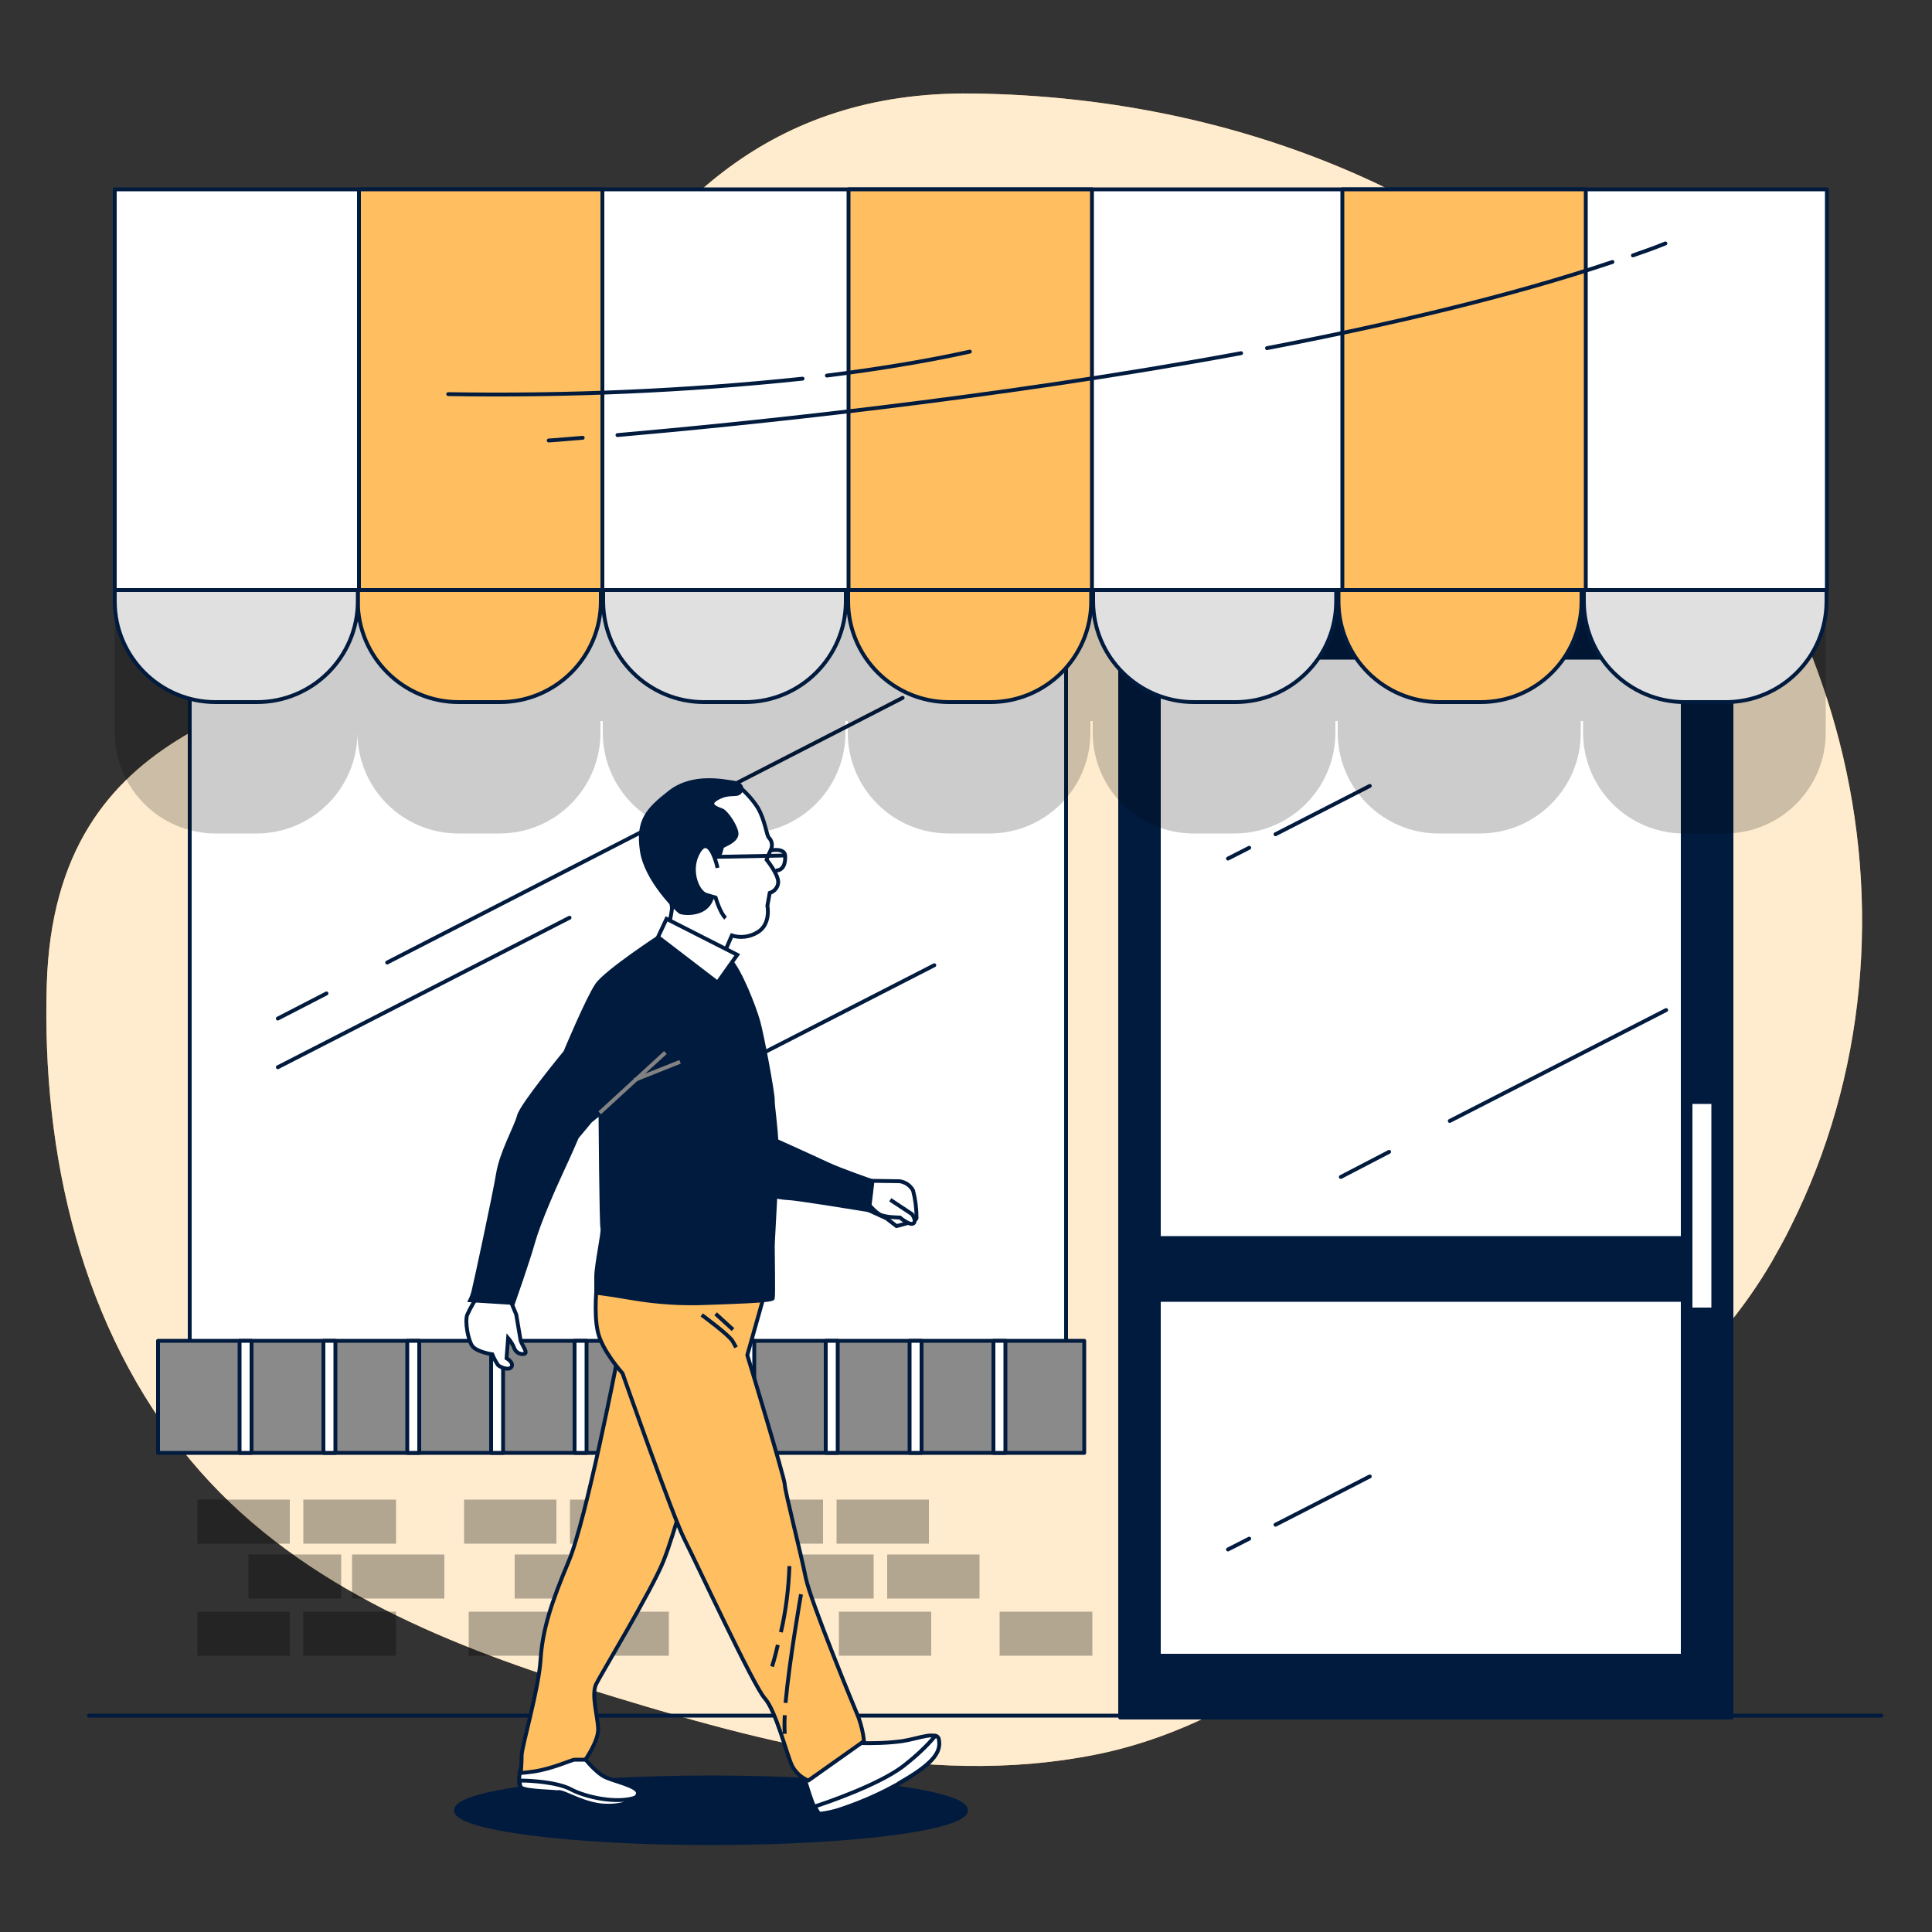 <?xml version="1.0" encoding="UTF-8"?> <svg xmlns="http://www.w3.org/2000/svg" version="1.1" viewBox="0 0 500 500"><rect x="0" y="0" width="500" height="500" fill="#333333" stroke="none"/><defs><style> .cls-1 { opacity: .2; } .cls-1, .cls-2 { isolation: isolate; } .cls-3, .cls-4, .cls-5, .cls-6, .cls-7, .cls-8, .cls-9, .cls-10, .cls-11 { stroke: #011b3f; } .cls-3, .cls-4, .cls-12, .cls-2 { fill: #fff; } .cls-3, .cls-5, .cls-7, .cls-8, .cls-10, .cls-11 { stroke-linecap: round; stroke-linejoin: round; } .cls-4, .cls-6, .cls-9, .cls-13 { stroke-miterlimit: 10; } .cls-5 { fill: #e0e0e0; } .cls-6, .cls-7 { fill: #011b3f; } .cls-8, .cls-9, .cls-13 { fill: none; } .cls-14 { opacity: .3; } .cls-15, .cls-11 { fill: #ffbe5f; } .cls-13 { stroke: #828282; } .cls-10 { fill: #8a8a8a; } .cls-2 { opacity: .7; } </style></defs><g><g id="Calque_1"><g id="freepik--background-simple--inject-104"><path class="cls-15" d="M416,89.8c-17.3-17.3-37.4-31.6-59.5-42.2-32.8-15.5-68.9-23-105-23.4-105.6-1.3-113.6,124.1-146.1,141.5S14.1,185.2,12.1,254.9c-1.3,43.9,8.9,88.9,37.3,123.1,26.1,31.3,64.4,47.1,102.2,58.9,42.4,13.1,87.3,26.1,131.9,17.2,45.8-9.1,77.9-45.7,115.5-70.5,23.7-15.6,44.9-32,59.5-57,1.7-3,3.4-6,4.9-9.1,19.5-38.9,23.4-83.7,12.6-125.7-9.7-37.7-31.5-73.7-60.1-101.9Z"></path><path class="cls-2" d="M416,89.8c-17.3-17.3-37.4-31.6-59.5-42.2-32.8-15.5-68.9-23-105-23.4-105.6-1.3-113.6,124.1-146.1,141.5S14.1,185.2,12.1,254.9c-1.3,43.9,8.9,88.9,37.3,123.1,26.1,31.3,64.4,47.1,102.2,58.9,42.4,13.1,87.3,26.1,131.9,17.2,45.8-9.1,77.9-45.7,115.5-70.5,23.7-15.6,44.9-32,59.5-57,1.7-3,3.4-6,4.9-9.1,19.5-38.9,23.4-83.7,12.6-125.7-9.7-37.7-31.5-73.7-60.1-101.9Z"></path></g><g id="freepik--Floor--inject-104"><line class="cls-8" x1="486.9" y1="444" x2="23" y2="444"></line></g><g id="freepik--Shop--inject-104"><rect class="cls-7" x="289.9" y="156.2" width="158.2" height="288.3"></rect><rect class="cls-3" x="299.9" y="170.2" width="135.6" height="150.2"></rect><line class="cls-8" x1="359.5" y1="298.1" x2="347" y2="304.6"></line><line class="cls-8" x1="431.2" y1="261.4" x2="375.2" y2="290.1"></line><line class="cls-8" x1="323.3" y1="219.4" x2="317.8" y2="222.2"></line><line class="cls-8" x1="354.5" y1="203.4" x2="330.1" y2="215.9"></line><rect class="cls-3" x="299.9" y="336.4" width="135.6" height="92.1"></rect><rect class="cls-12" x="438" y="285.7" width="4.9" height="52.7"></rect><line class="cls-8" x1="323.3" y1="398.2" x2="317.8" y2="401"></line><line class="cls-8" x1="354.5" y1="382.1" x2="330.1" y2="394.6"></line><g class="cls-14"><rect x="51.1" y="388.1" width="23.9" height="11.4"></rect><rect x="78.5" y="388.1" width="24" height="11.4"></rect><rect x="78.5" y="417.1" width="24" height="11.4"></rect><rect x="217.1" y="417.1" width="23.9" height="11.4"></rect><rect x="258.7" y="417.1" width="24" height="11.4"></rect><rect x="51.1" y="417.1" width="23.9" height="11.4"></rect><rect x="149.2" y="417.1" width="23.9" height="11.4"></rect><rect x="121.3" y="417.1" width="23.9" height="11.4"></rect><rect x="64.3" y="402.3" width="24" height="11.4"></rect><rect x="91.1" y="402.3" width="23.9" height="11.4"></rect><rect x="120.1" y="388.1" width="23.9" height="11.4"></rect><rect x="147.5" y="388.1" width="23.9" height="11.4"></rect><rect x="133.2" y="402.3" width="23.9" height="11.4"></rect><rect x="189.1" y="388.1" width="23.9" height="11.4"></rect><rect x="216.5" y="388.1" width="23.9" height="11.4"></rect><rect x="202.2" y="402.3" width="23.9" height="11.4"></rect><rect x="229.6" y="402.3" width="23.9" height="11.4"></rect></g><rect class="cls-3" x="49.1" y="156.4" width="226.8" height="206.2"></rect><line class="cls-8" x1="84.5" y1="257.1" x2="71.9" y2="263.6"></line><line class="cls-8" x1="233.6" y1="180.6" x2="100.2" y2="249.1"></line><line class="cls-8" x1="147.4" y1="237.5" x2="71.9" y2="276.2"></line><line class="cls-8" x1="170.1" y1="286.6" x2="157.5" y2="293"></line><line class="cls-8" x1="241.8" y1="249.8" x2="185.8" y2="278.5"></line><rect class="cls-10" x="40.9" y="347" width="239.7" height="29"></rect><rect class="cls-3" x="127.1" y="347" width="3.1" height="29"></rect><rect class="cls-3" x="148.7" y="347" width="3.1" height="29"></rect><rect class="cls-3" x="105.4" y="347" width="3.1" height="29"></rect><rect class="cls-3" x="62" y="347" width="3.1" height="29"></rect><rect class="cls-3" x="83.7" y="347" width="3.1" height="29"></rect><rect class="cls-3" x="170.4" y="347" width="3.1" height="29"></rect><rect class="cls-3" x="235.4" y="347" width="3.1" height="29"></rect><rect class="cls-3" x="257.1" y="347" width="3.1" height="29"></rect><rect class="cls-3" x="192.1" y="347" width="3.1" height="29"></rect><rect class="cls-3" x="213.7" y="347" width="3.1" height="29"></rect></g><g id="freepik--Awning--inject-104"><path class="cls-1" d="M410.4,83H29.7v106.6c0,14.4,11.7,26.1,26.1,26.1h10.6c14.4,0,26.1-11.7,26.1-26.1h0c0,14.4,11.7,26.1,26.1,26.1h10.7c14.4,0,26.1-11.7,26.1-26.1h0v-3h.6v3c0,14.4,11.7,26.1,26.1,26.1h10.6c14.4,0,26.1-11.7,26.1-26.1v-3h.6v3c0,14.4,11.7,26.1,26.1,26.1h10.6c14.4,0,26.1-11.7,26.1-26.1h0v-3h.6v3c0,14.4,11.7,26.1,26.1,26.1h10.6c14.4,0,26.1-11.7,26.1-26.1h0v-3h.6v3c0,14.4,11.7,26.1,26.1,26.1h10.7c14.4,0,26.1-11.7,26.1-26.1h0v-3h.6v3c0,14.4,11.7,26.1,26.1,26.1,0,0,0,0,0,0h10.6c14.4,0,26.1-11.7,26.1-26.1h0v-106.6h-62.4Z"></path><path class="cls-11" d="M92.6,145.2h62.9v10.4c0,14.4-11.7,26.1-26.1,26.1h-10.7c-14.4,0-26.1-11.7-26.1-26.1,0,0,0-10.4,0-10.4Z"></path><path class="cls-5" d="M29.7,145.2h62.9v10.4c0,14.4-11.7,26.1-26.1,26.1h-10.7c-14.4,0-26.1-11.7-26.1-26.1,0,0,0-10.4,0-10.4Z"></path><path class="cls-5" d="M156,145.2h62.9v10.4c0,14.4-11.7,26.1-26.1,26.1h-10.6c-14.4,0-26.1-11.7-26.1-26.1h0v-10.5h0Z"></path><path class="cls-11" d="M219.5,145.2h62.9v10.4c0,14.4-11.7,26.1-26.1,26.1h-10.7c-14.4,0-26.1-11.7-26.1-26.1v-10.4h0Z"></path><path class="cls-5" d="M282.9,145.2h62.9v10.4c0,14.4-11.7,26.1-26.1,26.1h-10.7c-14.4,0-26.1-11.7-26.1-26.1v-10.4h0Z"></path><path class="cls-11" d="M346.4,145.2h62.9v10.4c0,14.4-11.7,26.1-26.1,26.1h-10.7c-14.4,0-26.1-11.7-26.1-26.1v-10.4h0Z"></path><path class="cls-5" d="M409.8,145.2h62.9v10.4c0,14.4-11.7,26.1-26.1,26.1h-10.6c-14.4,0-26.1-11.7-26.1-26.1v-10.4h0Z"></path><rect class="cls-3" x="29.7" y="49" width="443.1" height="103.7"></rect><rect class="cls-11" x="92.9" y="49" width="63" height="103.7"></rect><rect class="cls-11" x="219.6" y="49" width="63" height="103.7"></rect><rect class="cls-11" x="347.4" y="49" width="63" height="103.7"></rect><path class="cls-8" d="M422.6,66.1c2.9-1,5.7-2,8.4-3.1"></path><path class="cls-8" d="M327.9,90.1c31.7-6.1,62.9-13.4,89.4-22.3"></path><path class="cls-8" d="M159.8,112.6c30.7-2.7,96.4-9.2,161.4-21.2"></path><path class="cls-8" d="M142,114s3.1-.2,8.8-.7"></path><path class="cls-8" d="M214,97.2c12.6-1.6,25.2-3.6,37-6.2"></path><path class="cls-8" d="M116,102c30.6.5,61.3-.8,91.7-4"></path></g><g id="freepik--Character--inject-104"><ellipse class="cls-7" cx="184" cy="468.5" rx="66" ry="8.5"></ellipse><path class="cls-4" d="M151.5,455.3s2.6,3.3,4.9,4.5,8.7,2.4,8.7,4.2-3.8,3.5-8.7,3.3-9.9-3.3-11.6-3.5-8.2-.2-9.9-1.2.9-8.5.9-8.5l13.4-1,2.1,2.1Z"></path><path class="cls-4" d="M144.9,463.8c1.6.2,6.6,3.3,11.6,3.5,4,.2,7.2-.9,8.3-2.2-5.1,1.9-13.5-.1-17-2s-10.6-2.3-13.3-2.3c0,.9.1,1.6.5,1.9,1.6.9,8.2.9,9.9,1.2Z"></path><path class="cls-11" d="M159.7,352.1s-8,41.2-12.5,51.9-6.8,17.7-7.3,25.5-4.9,22.6-4.9,24.8-.2,4.2-.2,4.2c0,0-1.9.7,3.1,0s10.1-3.1,10.8-3.1h2.8s3.3-4.7,3.3-7.8-1.9-9-.5-11.8,14.4-24.3,17.4-31.8,7.3-24,7.6-24.8-16-29.9-16-29.9c0,0-3.6-2.1-3.6,2.8Z"></path><path class="cls-4" d="M225.7,305.6s5.8.1,7.1.1c1.5.2,2.8,1.1,3.5,2.4.6,2.3.9,4.7.9,7.2-.2.9-5.2,2-5.2,2l-2.6-2-4.6-2.1.9-7.5Z"></path><path class="cls-4" d="M230.4,310.5l5.6,3.7s1.3,1.7.4,2.4-3.5-1.5-3.5-1.5c0,0-4.1,0-5.4-.9-.9-.6-1.7-1.4-2.4-2.2"></path><path class="cls-6" d="M198.4,294.1s12,5.4,15.6,7.1,11.8,4.5,11.8,4.5l-.9,7.5s-18.9-3.1-20.7-3.1c-1.8-.1-3.5-.4-5.2-.9l-.5-15.1Z"></path><path class="cls-4" d="M131.9,336.1l1.7,4.1s.9,5.2,1.1,6.5,2.2,3.5.9,3.7c-1.2.2-2.3-.6-2.6-1.7-.4-.9-.9-1.7-1.5-2.4l-.4,5.2s1.9,1.1,1.3,2.2-2.8.2-3.5-.4c-.6-.9-1.1-1.8-1.5-2.8,0,0-4.1-.6-5.2-2.2s-1.9-6.3-1.3-8c.9-2,2-3.8,3.2-5.6l7.8,1.5Z"></path><path class="cls-4" d="M222.2,451.1c3.8.1,7.6,0,11.3-.5,4.5-.7,9-2.8,9.4-.2s-.5,5.4-9,10.4c-5.2,3.1-10.7,5.6-16.5,7.5-1.8.6-3.6,1-5.4,1.2-1.2,0-3.8-9.4-3.8-9.4l12.3-9.2,1.7.2Z"></path><path class="cls-4" d="M234,460.7c8.5-5,9.4-7.8,9-10.4,0-.5-.4-1-.9-1.1-2.5,3-5.4,5.6-8.5,8-6.3,4.7-19.3,9.2-22.7,10.3.5,1.1,1,1.9,1.3,1.9,1.8-.2,3.7-.6,5.4-1.2,5.7-1.9,11.3-4.4,16.5-7.5Z"></path><path class="cls-11" d="M154.5,332.3s-.9,7.3.2,12.3,6.4,10.8,6.4,10.8c0,0,13,37,16,42.9s17.9,38,20.8,41.2,5.7,14.6,7.1,17.5c.9,1.7,2.4,3.1,4.2,3.8l14.4-10.2c-.2-2.1-.7-4.1-1.4-6.1-.9-2.1-12.5-30.2-13.7-36.3s-5.4-22.4-5.4-24-9.7-33.5-9.7-33.5l4.2-14.9.5-3.3-42.9-2.1-.7,1.8Z"></path><path class="cls-9" d="M203.1,443.9c-.1,1.6-.1,3.2,0,4.8"></path><path class="cls-9" d="M207.3,412.6s-3,17-4,28.1"></path><path class="cls-9" d="M202.1,422.4c1.3-5.6,2-11.3,2.2-17.1"></path><path class="cls-9" d="M199.8,431.3s.7-2.1,1.5-5.6"></path><path class="cls-9" d="M181.6,340.3s7.1,5.2,8,6.8l.9,1.6"></path><line class="cls-9" x1="185.2" y1="340" x2="189.7" y2="344.1"></line><path class="cls-6" d="M171,242.2s-14.1,9.2-16.5,12.7c-2.4,3.5-8.2,17.4-8.2,17.4,0,0-11.3,13.7-12,16.5s-4.5,9.4-5.4,14.9-5.8,28.2-6.3,30.2c-.2.9-.5,1.8-.9,2.6l11.1.7s3.8-10.8,5.2-15.8,5.4-14.1,7.5-18.6,3.8-8.5,3.8-8.5l3.5-4.2,2.6-2.1s.2,29,.5,29.9-1.6,9.4-1.6,12.5v4.2s1.2,0,9.4,1.4c6.5,1.1,13,1.5,19.6,1.2,5.4-.2,16.5-.5,16.7-1.2s0-11.5,0-13.4,1.2-19.8,1-25.7-1-10.1-1-12.2-2.8-17-3.8-20.5-4.7-13.2-7.5-16-17.5-5.9-17.5-5.9Z"></path><line class="cls-13" x1="155.2" y1="288" x2="172.2" y2="272.4"></line><line class="cls-13" x1="164.2" y1="279.5" x2="176" y2="274.8"></line><path class="cls-4" d="M191.4,203.7c1.8,1.5,3.4,3.3,4.7,5.3,1.9,3.2,2.3,7.3,2.9,7.8.8.8,1,2.1.5,3.1-.4.8-.8,1.7-1.1,2.6,0,0,3.1,3.8,3,5.9-.1,1.3-1,2.3-2.2,2.7l-.6,3.3s1,4.8-2.6,6.9c-2,1.2-4.4,1.5-6.6.8l-2.6,6-13.8-8.1s.8-3.6.9-4.8-1.1-4.9-1.4-5.8-4.5-5.3-4-10.1,3.8-11.4,7.5-13.4c2.9-1.6,6.1-2.5,9.3-2.6,1.7,0,5.9.3,5.9.3Z"></path><path class="cls-6" d="M184.6,222.2c.6-.2,1.2-.6,1.6-1.1.6-.7.3-1.8,1-2.2s3.7-1.5,3.4-3.4-2.7-5.4-3.8-5.8-4.2-1.4-1.2-3.1,4.9-.6,5.8-1.5.6-2.3-1.8-2.6-10.3-2.1-16.2,2.5-8.4,7.4-7.3,15.1,9.3,15.5,9.9,15.9,5.9,1,7.8-2.6-.3-6.6-.3-7.5c.2-1.2.6-2.4,1.1-3.6Z"></path><line class="cls-9" x1="183.1" y1="221.8" x2="203.3" y2="221.4"></line><path class="cls-9" d="M199.4,220.1s3.7-.8,3.8,1.4-.6,3.8-2.5,3.8"></path><path class="cls-4" d="M185.7,224.6s-1.9-8.9-4.8-4.3-.5,10.6,1.9,11.3l2.4.7s1.2,4.1,2.6,5.3"></path><polygon class="cls-4" points="172.5 237.8 170.3 242.5 185.7 254.3 190.8 247.1 172.5 237.8"></polygon></g></g></g></svg> 